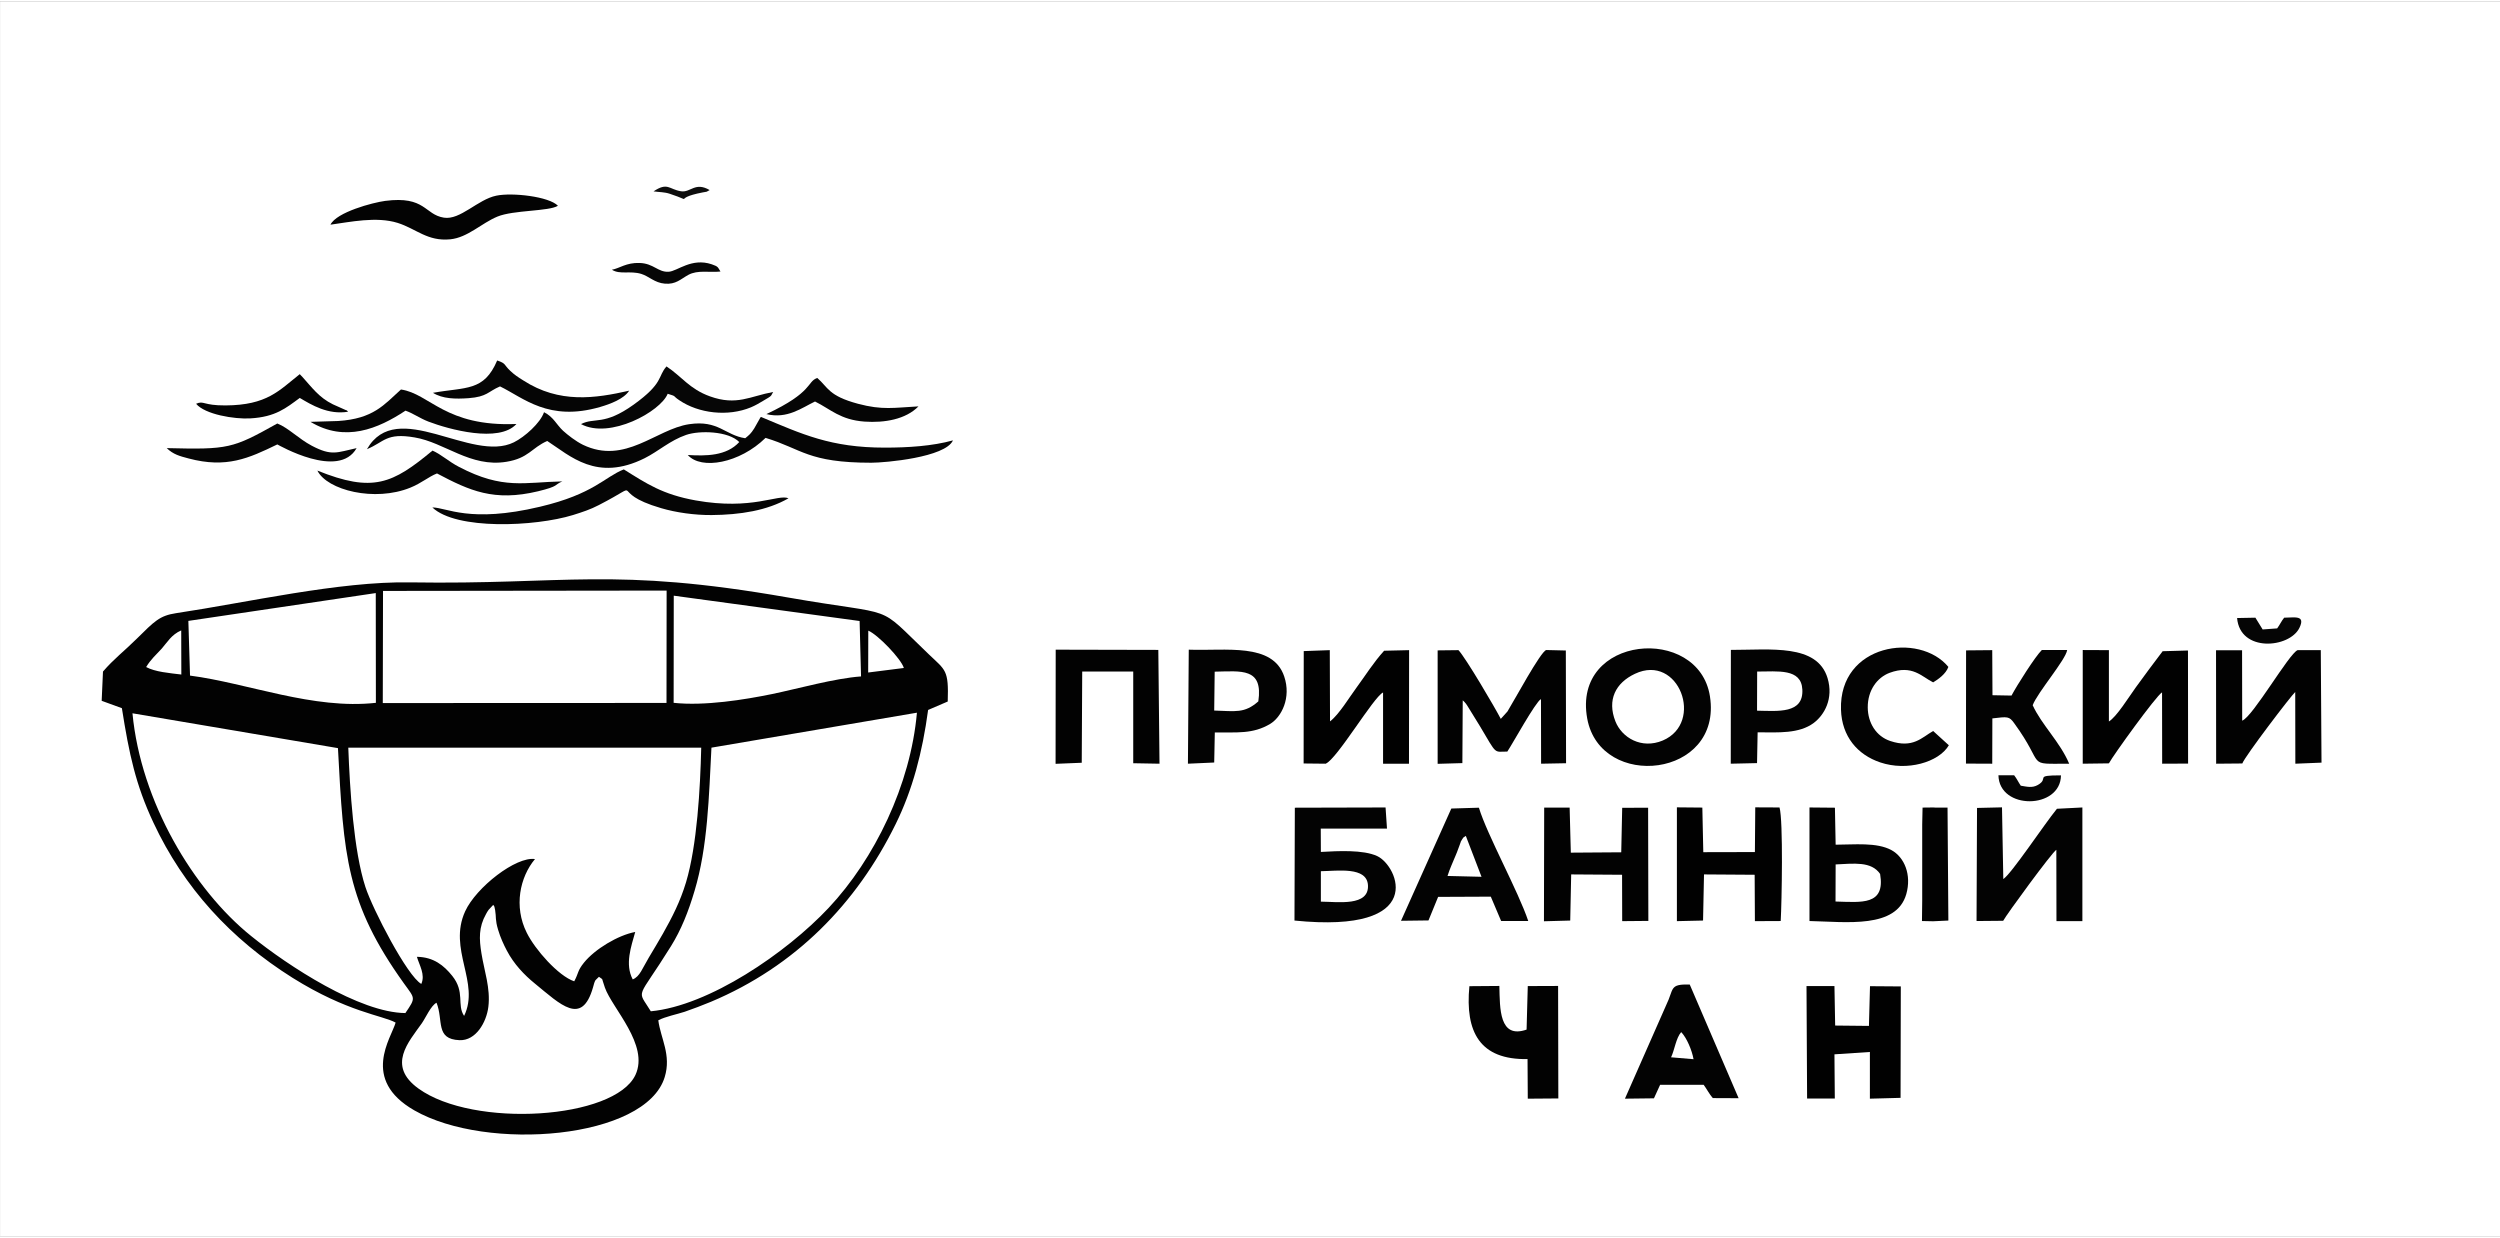 <?xml version="1.0" encoding="UTF-8"?> <svg xmlns="http://www.w3.org/2000/svg" xmlns:xlink="http://www.w3.org/1999/xlink" xml:space="preserve" width="202px" height="100px" version="1.1" style="shape-rendering:geometricPrecision; text-rendering:geometricPrecision; image-rendering:optimizeQuality; fill-rule:evenodd; clip-rule:evenodd" viewBox="0 0 210.24 103.87"><rect x="0" y="0" width="210.24" height="103.87" fill="#808080" stroke="none"/> <defs> <style type="text/css"> .str0 {stroke:white;stroke-width:0.59;stroke-miterlimit:22.926} .fil3 {fill:#010101} .fil4 {fill:#020202} .fil1 {fill:#030303} .fil2 {fill:#050505} .fil5 {fill:#060606} .fil6 {fill:#0D0D0D} .fil0 {fill:white} </style> </defs> <g id="Слой_x0020_1">  <rect class="fil0 str0" x="0.3" y="0.3" width="209.65" height="103.28"></rect> <g id="_840635168"> <path class="fil1" d="M168.46 77.33c0.25,-0.49 4.1,-5.75 4.47,-5.97l0.01 6 2.18 0 0 -9.56 -2.14 0.11c-1.11,1.36 -3.8,5.44 -4.51,5.91l-0.11 -6.03 -2.1 0.05 -0.04 9.51 2.24 -0.02z"></path> <path class="fil1" d="M111.08 75.72l0 -2.56c1.43,-0.02 3.86,-0.4 3.96,1.17 0.11,1.81 -2.53,1.4 -3.96,1.39zm-0.01 -6.14l5.57 0 -0.12 -1.78 -7.63 0.02 -0.03 9.49c11.28,1.14 8.71,-4.61 6.96,-5.42 -1.18,-0.55 -3.31,-0.43 -4.74,-0.35l-0.01 -1.96z"></path> <path class="fil1" d="M137.49 56.56c3.69,-1.75 5.87,4.11 2.34,5.61 -1.79,0.75 -3.44,-0.24 -3.98,-1.61 -0.71,-1.81 0.01,-3.23 1.64,-4zm-4.01 3.77c1.12,6.08 11.38,4.98 10.32,-1.87 -0.94,-6.07 -11.61,-5.18 -10.32,1.87z"></path> <path class="fil1" d="M170.94 59.2c0.41,-1.08 2.79,-3.83 2.9,-4.64l-2.13 0c-0.55,0.53 -2.1,2.98 -2.55,3.83l-1.6 -0.03 -0.02 -3.79 -2.2 0.02 -0.01 9.52 2.21 0.01 0.01 -3.81c1.29,-0.15 1.41,-0.19 1.84,0.41 2.71,3.71 0.85,3.4 4.62,3.4 -0.77,-1.83 -2.32,-3.27 -3.07,-4.92z"></path> <path class="fil1" d="M147.76 59.66l0.01 -3.29c1.74,0 3.71,-0.28 3.8,1.51 0.11,2.06 -2.06,1.81 -3.81,1.78zm0.05 1.82c1.74,0.01 3.49,0.13 4.72,-0.79 0.89,-0.67 1.68,-2.04 1.16,-3.77 -0.88,-2.9 -4.78,-2.37 -8.13,-2.37l-0.01 9.57 2.21 -0.05 0.05 -2.59z"></path> <path class="fil1" d="M102.15 56.38c2.24,-0.04 4.09,-0.35 3.67,2.5 -1.17,1.03 -1.93,0.82 -3.71,0.77l0.04 -3.27zm0.01 5.11c1.83,-0.02 3.19,0.16 4.66,-0.72 0.95,-0.58 1.78,-2.19 1.18,-3.98 -0.96,-2.88 -4.94,-2.14 -8.03,-2.26l-0.07 9.59 2.21 -0.1 0.05 -2.53z"></path> <path class="fil1" d="M121.73 73.56c0.2,-0.63 0.41,-1.06 0.69,-1.74 0.18,-0.41 0.22,-0.6 0.36,-0.94 0.14,-0.37 -0.01,-0.07 0.17,-0.38 0.15,-0.26 0.14,-0.17 0.32,-0.31l1.32 3.44 -2.86 -0.07zm-0.79 1.76l4.43 -0.02 0.87 2.05 2.28 0c-0.82,-2.47 -3.47,-7.27 -4.15,-9.53l-2.32 0.07 -4.23 9.44 2.31 -0.03 0.81 -1.98z"></path> <path class="fil1" d="M140.53 88.81c0.3,-0.63 0.41,-1.61 0.85,-2.12 0.47,0.48 0.91,1.54 1.04,2.28l-1.89 -0.16zm-0.92 2.31l3.66 0c0.26,0.35 0.49,0.81 0.77,1.12l2.17 0.01 -4.11 -9.56c-1.75,-0.05 -1.31,0.37 -1.98,1.73l-3.47 7.87 2.44 -0.03 0.52 -1.14z"></path> <path class="fil1" d="M162.57 61.37c-0.96,0.55 -1.7,1.48 -3.61,0.84 -1.19,-0.4 -1.88,-1.53 -1.89,-2.82 -0.01,-1.45 0.8,-2.52 1.83,-2.91 1.92,-0.71 2.69,0.31 3.67,0.8 0.41,-0.25 1.07,-0.7 1.28,-1.3 -2.44,-2.96 -9.21,-1.95 -9.03,3.6 0.07,2.25 1.39,3.79 3.3,4.43 2.24,0.76 4.92,0 5.77,-1.44l-1.32 -1.2z"></path> <path class="fil2" d="M188.13 51.87c0.25,2.91 4.4,2.54 5.24,0.83 0.54,-1.11 -0.41,-0.86 -1.28,-0.86 -0.25,0.31 -0.34,0.56 -0.59,0.9l-1.22 0.09 -0.61 -0.99 -1.54 0.03z"></path> <path class="fil2" d="M168.06 65.09c0.06,2.95 5.23,2.88 5.26,0.01 -2.34,0 -0.93,0.23 -1.95,0.81 -0.48,0.27 -0.92,0.14 -1.43,0.06 -0.19,-0.27 -0.33,-0.59 -0.56,-0.88l-1.32 0z"></path> <path class="fil3" d="M111.48 64.12c0.95,-0.37 4.03,-5.62 4.83,-5.99l0 5.99 2.18 0 0.01 -9.55 -2.1 0.05c-0.89,0.98 -1.58,2.09 -2.28,3.04 -0.61,0.82 -1.52,2.34 -2.27,2.9l-0.02 -5.99 -2.19 0.08 -0.01 9.45 1.85 0.02z"></path> <path class="fil3" d="M177.35 64.09c0.35,-0.66 3.97,-5.68 4.47,-5.97l0.01 6 2.18 -0.01 -0.01 -9.51 -2.13 0.06c-0.84,1.1 -1.41,1.88 -2.25,3.03 -0.62,0.86 -1.61,2.47 -2.27,2.88l0 -6 -2.2 -0.01 0 9.56 2.2 -0.03z"></path> <polygon class="fil3" points="157.25,88.36 157.25,92.29 159.83,92.22 159.85,82.85 157.26,82.83 157.17,86.17 154.33,86.14 154.27,82.82 151.92,82.82 151.97,92.28 154.3,92.28 154.27,88.56 "></polygon> <path class="fil3" d="M143.3 73.43l4.26 0.03 0.02 3.9 2.17 -0.01c0.09,-1.53 0.22,-8.46 -0.1,-9.55l-2.04 -0.01 -0.03 3.76 -4.34 0.01 -0.08 -3.75 -2.14 -0.02 0 9.57 2.2 -0.05 0.08 -3.88z"></path> <path class="fil4" d="M126.76 63.1c0.45,-0.67 2.35,-4.14 2.83,-4.42l0.01 5.44 2.1 -0.04 -0.02 -9.48 -1.65 -0.04c-0.48,0.14 -2.69,4.25 -3.26,5.17l-0.56 0.62c-0.46,-0.9 -2.95,-5.14 -3.56,-5.78l-1.75 0.02 0 9.54 2.08 -0.06 0.03 -5.28c0.13,0.13 0.14,0.11 0.29,0.31 0.03,0.05 0.12,0.18 0.15,0.23l1.01 1.64c1.46,2.46 1.14,2.13 2.3,2.13z"></path> <path class="fil4" d="M188.57 64.1c0.22,-0.61 4.12,-5.73 4.45,-6.01l0.01 6.03 2.2 -0.09 -0.06 -9.46 -1.95 0c-0.72,0.28 -3.76,5.6 -4.66,5.93l-0.01 -5.92 -2.19 0 0.01 9.54 2.2 -0.02z"></path> <polygon class="fil4" points="132.13,73.43 136.41,73.46 136.42,77.36 138.62,77.34 138.6,67.82 136.42,67.83 136.34,71.57 132.1,71.6 132,67.81 129.86,67.81 129.84,77.37 132.05,77.31 "></polygon> <polygon class="fil4" points="91.01,56.37 95.3,56.37 95.3,64.08 97.51,64.12 97.41,54.55 88.78,54.53 88.77,64.13 90.97,64.04 "></polygon> <path class="fil4" d="M154.37 72.59c1.53,-0.07 3,-0.28 3.74,0.8 0.45,2.66 -1.55,2.38 -3.75,2.32l0.01 -3.12zm-2.2 4.76c3.13,0.07 7.3,0.66 8.14,-2.26 0.46,-1.62 -0.15,-3.1 -1.24,-3.7 -1.24,-0.68 -3.15,-0.46 -4.7,-0.46l-0.06 -3.11 -2.14 -0.02 0 9.55z"></path> <path class="fil4" d="M123.57 82.83c-0.37,3.86 0.88,6.2 4.89,6.13l0.02 3.33 2.57 -0.02 -0.02 -9.46 -2.55 0.01 -0.1 3.66c-2.32,0.81 -2.24,-1.78 -2.29,-3.67l-2.52 0.02z"></path> <polygon class="fil4" points="161.63,77.35 162.57,77.37 163.85,77.31 163.78,67.81 162.76,67.81 162.57,67.8 161.68,67.81 161.65,69.23 161.65,75.66 "></polygon> </g> <g id="_840683264"> <path class="fil1" d="M27.79 18.79c1.63,-0.22 3.86,-0.71 5.65,-0.15 1.58,0.5 2.5,1.57 4.43,1.38 1.47,-0.15 2.61,-1.35 3.96,-1.91 1.36,-0.56 4.32,-0.43 5.09,-0.91 -0.75,-0.78 -3.84,-1.13 -5.18,-0.85 -1.57,0.32 -3.03,2.07 -4.41,1.85 -1.64,-0.26 -1.55,-1.85 -4.94,-1.41 -1.05,0.14 -4.09,0.95 -4.6,2z"></path> <path class="fil1" d="M16.49 33.85c0.74,0.9 3.24,1.31 4.56,1.23 2.12,-0.12 3,-0.87 4.16,-1.72 0.98,0.58 2.38,1.44 4.06,1.16 -0.05,-0.04 -0.12,-0.16 -0.15,-0.12l-1.12 -0.5c-1.19,-0.58 -1.79,-1.45 -2.59,-2.33 -0.02,-0.03 -0.08,-0.08 -0.1,-0.1 -0.02,-0.03 -0.07,-0.07 -0.1,-0.11 -1.75,1.38 -2.74,2.61 -6.25,2.63 -1.92,0.01 -1.79,-0.43 -2.47,-0.14z"></path> <path class="fil2" d="M30.86 37.67c1.47,-0.61 1.61,-1.4 4,-0.99 2.53,0.42 4.7,2.55 7.73,2.05 1.86,-0.3 2.11,-1.17 3.43,-1.75 1.93,1.25 4.16,3.46 8.19,1.45 1.16,-0.58 2.13,-1.49 3.49,-1.96 1.13,-0.39 3.55,-0.33 4.47,0.6 -1.08,1.18 -2.8,1.18 -4.33,1.09 1.13,1.28 4.37,0.69 6.54,-1.44 3.07,0.93 3.55,2.09 8.89,2.09 1.18,0 6.24,-0.45 6.87,-1.88 -1.73,0.48 -3.77,0.61 -5.74,0.61 -4.55,0 -6.93,-1.13 -10.4,-2.58 -0.03,0.04 -0.08,0.05 -0.09,0.11l-0.48 0.85c-0.3,0.47 -0.42,0.55 -0.76,0.83 -1.71,-0.26 -2.26,-1.55 -4.72,-1.18 -2.79,0.42 -5.38,3.44 -8.93,1.73 -0.61,-0.3 -1.27,-0.82 -1.67,-1.18 -0.56,-0.52 -0.8,-1.16 -1.6,-1.56 -0.3,0.9 -1.62,2.08 -2.53,2.53 -3.58,1.78 -9.84,-3.82 -12.36,0.58z"></path> <path class="fil2" d="M36.36 42.57c2,1.91 8.63,1.62 11.82,0.64 0.83,-0.26 1.47,-0.47 2.18,-0.84 4.17,-2.15 0.51,-1.12 5.24,0.26 1.25,0.37 2.82,0.59 4.24,0.58 2.39,-0.02 4.66,-0.37 6.47,-1.41 -0.86,-0.38 -3.05,1.03 -7.8,0.18 -2.79,-0.5 -4.13,-1.41 -6.05,-2.61 -1.61,0.63 -2.52,2.07 -7.05,3.14 -5.92,1.41 -7.87,0.05 -9.05,0.06z"></path> <path class="fil2" d="M26.69 39.47c0.82,1.65 4.83,2.66 7.83,1.43 0.92,-0.37 1.53,-0.92 2.23,-1.19 2.74,1.45 4.79,2.39 8.5,1.5 1.82,-0.44 1.33,-0.54 2.04,-0.83 -3.19,0.06 -4.97,0.72 -8.67,-1.21 -0.88,-0.45 -1.49,-1.05 -2.25,-1.38 -3.35,2.78 -5,3.57 -9.68,1.68z"></path> <path class="fil2" d="M26.11 35.37c2.9,1.75 5.68,0.59 7.99,-0.94 0.64,0.22 1.2,0.64 1.93,0.92 1.7,0.65 5.94,1.82 7.4,0.2 -5.99,0.25 -7.27,-2.54 -9.71,-2.9 -1.42,1.28 -2.31,2.46 -5.29,2.65l-2.32 0.07z"></path> <path class="fil2" d="M36.41 32.93c0.81,0.51 1.89,0.53 3,0.45 1.57,-0.12 1.61,-0.55 2.64,-0.99 1.98,0.96 4.08,2.99 8.42,1.73 0.83,-0.24 2,-0.67 2.44,-1.37 -2.86,0.65 -5.87,1.1 -8.9,-0.86 -0.47,-0.29 -0.76,-0.49 -1.09,-0.8 -0.58,-0.54 -0.33,-0.62 -1.11,-0.88 -1.11,2.62 -2.62,2.22 -5.4,2.72z"></path> <path class="fil2" d="M14.02 37.58c0.55,0.53 1.08,0.67 1.84,0.87 3.19,0.85 5.07,-0.02 7.46,-1.18 0.11,0.05 5.17,2.98 6.67,0.31 -1.66,0.36 -2.08,0.69 -3.77,-0.2 -1.1,-0.58 -1.99,-1.52 -2.9,-1.87 -3.77,2.11 -4.1,2.2 -9.3,2.07z"></path> <path class="fil2" d="M64.45 34.72c1.76,0.43 2.98,-0.53 4.09,-1.06 1.33,0.66 2.12,1.54 4.16,1.69 1.69,0.12 3.47,-0.19 4.54,-1.28 -2.06,0.11 -3.03,0.33 -5.09,-0.22 -2.49,-0.67 -2.5,-1.37 -3.42,-2.17 -0.9,0.32 -0.31,1.18 -4.28,3.04z"></path> <path class="fil5" d="M48.86 35.56c2.42,1.3 6.7,-1.06 7.29,-2.55 0.81,0.25 0.36,0.13 0.97,0.54 1.64,1.12 4.1,1.4 6.03,0.6 0.38,-0.16 0.68,-0.34 1,-0.53 0.88,-0.51 0.63,-0.39 0.87,-0.76 -1.93,0.35 -3.06,1.18 -5.31,0.37 -1.73,-0.62 -2.36,-1.66 -3.66,-2.52 -0.76,0.86 -0.22,1.39 -2.77,3.22 -2.5,1.79 -3.26,1.04 -4.42,1.63z"></path> <path class="fil5" d="M51.46 22.58c0.68,0.43 1.52,0.06 2.47,0.35 0.65,0.2 1.12,0.75 1.98,0.82 0.93,0.08 1.32,-0.38 1.98,-0.74 0.79,-0.43 1.77,-0.18 2.7,-0.28 -0.24,-0.37 -0.16,-0.41 -0.74,-0.61 -1.7,-0.57 -2.89,0.59 -3.62,0.63 -0.9,0.05 -1.25,-0.7 -2.44,-0.74 -1.12,-0.04 -1.68,0.45 -2.33,0.57z"></path> <path class="fil4" d="M41.48 75.99c0.07,0.15 0.07,-0.04 0.16,0.45 0.1,0.6 -0.01,0.79 0.25,1.65 0.19,0.64 0.47,1.25 0.73,1.74 0.6,1.15 1.49,2.07 2.34,2.76 2.19,1.79 3.97,3.62 4.91,0.34 0.19,-0.67 0.11,-0.5 0.5,-0.89 0.42,0.33 0.16,-0.05 0.5,0.91 0.62,1.75 3.74,4.82 2.57,7.34 -1.75,3.74 -13.63,4.5 -18.26,1.14 -2.66,-1.93 -0.82,-3.9 0.3,-5.49 0.32,-0.46 0.76,-1.48 1.23,-1.72 0.6,1.49 -0.13,3.07 1.94,3.15 1.37,0.05 2.26,-1.5 2.42,-2.81 0.19,-1.56 -0.35,-3.03 -0.58,-4.48 -0.2,-1.22 -0.24,-2.21 0.38,-3.31 0.12,-0.21 0.08,-0.16 0.22,-0.36l0.39 -0.42zm-12.19 -13.22l29.68 0c-0.08,3.42 -0.35,8.23 -1.28,11.33 -0.49,1.62 -1.16,2.93 -1.94,4.31 -0.38,0.67 -0.76,1.3 -1.19,2.02 -0.54,0.9 -0.75,1.59 -1.35,1.83 -0.68,-1.28 -0.12,-2.8 0.21,-3.99 -1.45,0.27 -3.4,1.45 -4.31,2.58 -0.57,0.71 -0.43,0.85 -0.82,1.57 -1.34,-0.45 -3.3,-2.68 -3.99,-4.08 -1.11,-2.21 -0.58,-4.68 0.69,-6.2 -1.59,-0.24 -4.95,2.38 -5.87,4.39 -1.47,3.21 1.27,5.99 -0.09,8.8 -0.63,-0.93 0.1,-2 -1,-3.37 -0.7,-0.87 -1.56,-1.58 -2.97,-1.6 0.21,0.72 0.72,1.5 0.37,2.28 -1.19,-0.67 -4.09,-6.28 -4.7,-8.15 -0.99,-3.03 -1.31,-8.23 -1.44,-11.72zm25.44 22.17c-1.19,-1.96 -1.21,-0.79 1.7,-5.48 0.85,-1.37 1.46,-2.89 1.98,-4.65 1.11,-3.68 1.21,-7.98 1.42,-12.04l17.28 -2.94c-0.54,6.08 -3.56,12.3 -7.43,16.42 -3.55,3.78 -10.06,8.23 -14.95,8.69zm-43.59 -25.06l17.28 2.93c0.48,9.08 0.69,13.01 5.56,19.8 0.92,1.28 1.01,1.16 0.11,2.48 -3.84,-0.03 -9.84,-3.95 -12.96,-6.47 -4.87,-3.91 -9.29,-11.32 -9.99,-18.74zm21.07 -10.29l23.85 -0.03 -0.01 9.45 -23.86 0.01 0.02 -9.43zm24.44 9.41l0.01 -9.01 15.63 2.13 0.12 4.66c-2.23,0.16 -5.3,1.03 -7.47,1.48 -2.34,0.48 -5.69,1.02 -8.29,0.74zm-40.81 -6.89l15.76 -2.34 0.01 9.23c-5.27,0.59 -10.78,-1.66 -15.63,-2.29l-0.14 -4.6zm57.17 4.34l0.01 -3.52c0.81,0.34 2.77,2.38 2.99,3.14l-3 0.38zm-60.72 -0.46c0.41,-0.67 0.79,-0.98 1.32,-1.56 0.45,-0.51 0.81,-1.17 1.63,-1.52l0.01 3.71c-0.99,-0.12 -2.21,-0.22 -2.96,-0.63zm-3.63 0.38l-0.11 2.46 1.7 0.62c0.61,3.87 1.16,6.44 2.65,9.62 2.56,5.48 6.52,9.8 11.71,13.06 4.62,2.89 7.55,3.15 8.66,3.76 -0.36,1.29 -2.96,4.78 1.57,7.38 6.11,3.51 19.48,2.42 21.06,-2.8 0.57,-1.86 -0.34,-3.24 -0.54,-4.77 0.57,-0.31 1.59,-0.51 2.22,-0.72 0.72,-0.25 1.46,-0.53 2.21,-0.84 7.08,-2.98 12.23,-8.23 15.53,-14.94 1.42,-2.88 2.25,-6.03 2.73,-9.6l1.65 -0.71c0.09,-2.67 -0.18,-2.62 -1.58,-3.96 -4.63,-4.42 -2.38,-3.13 -11.86,-4.79 -14.79,-2.59 -18.6,-1.06 -31.78,-1.27 -5.96,-0.1 -13.71,1.7 -19.67,2.59 -1.4,0.21 -1.83,0.69 -3.32,2.16 -1.05,1.04 -1.91,1.68 -2.83,2.75z"></path> <path class="fil6" d="M54.96 15.99c0.49,0.07 0.91,0.05 1.36,0.2 2.27,0.75 0.05,0.42 2.76,-0.11 0.53,-0.11 0.21,0.01 0.6,-0.2 -1.23,-0.72 -1.6,0.23 -2.41,0.1 -1.01,-0.16 -1.12,-0.79 -2.31,0.01z"></path> </g> </g> </svg> 